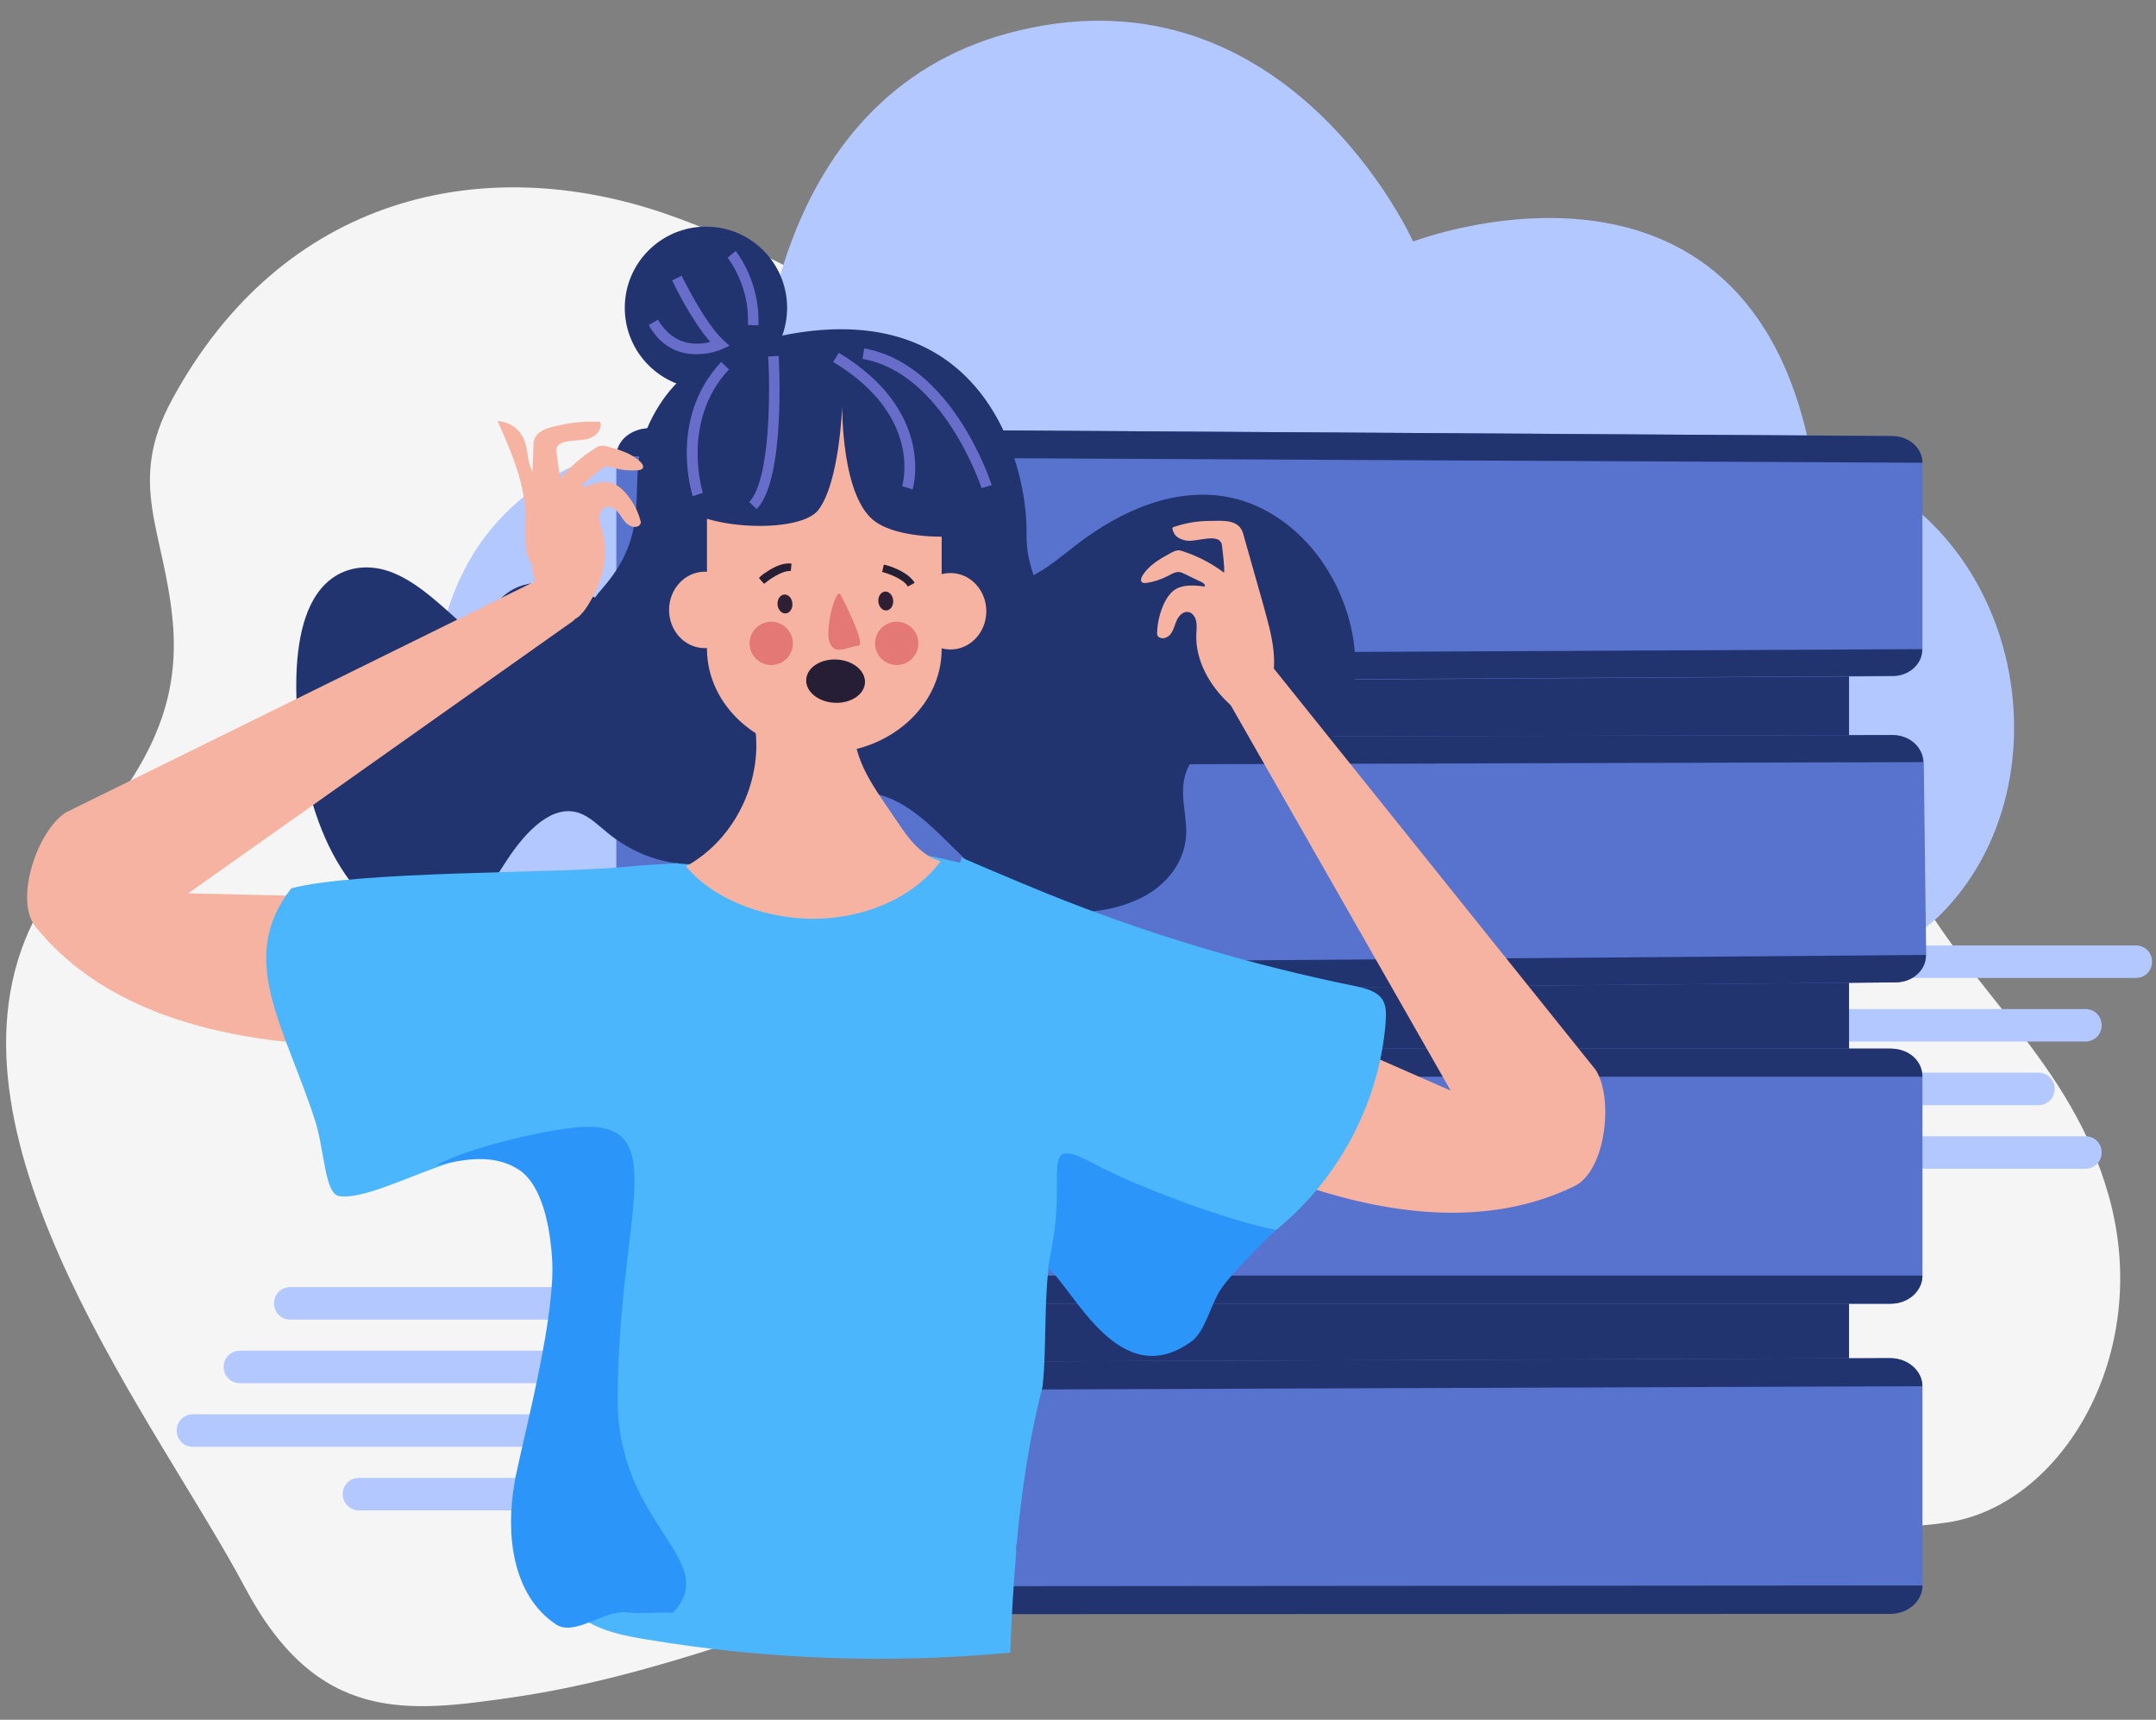 <?xml version="1.0" encoding="utf-8"?>
<!-- Generator: Adobe Illustrator 22.0.1, SVG Export Plug-In . SVG Version: 6.00 Build 0)  -->
<svg version="1.1" id="Шар_1" xmlns="http://www.w3.org/2000/svg" xmlns:xlink="http://www.w3.org/1999/xlink" x="0px" y="0px"
	 viewBox="0 0 637.5 508.4" style="enable-background:new 0 0 637.5 508.4;" xml:space="preserve">
<rect x="0" y="0" width="637.5" height="508.4" fill="#808080" stroke="none"/>
<style type="text/css">
	.st0{fill:#F5F5F5;}
	.st1{fill:#B3C8FF;}
	.st2{fill:#22346F;}
	.st3{fill:#5773CE;}
	.st4{fill:#4BB6FB;}
	.st5{fill:#F7B3A1;}
	.st6{fill:#2D1A14;}
	.st7{fill:#2E1F35;}
	.st8{fill:#E37875;}
	.st9{fill:#261E35;}
	.st10{fill:#686DCA;}
	.st11{fill:#2C95FA;}
</style>
<g transform="matrix(-1 0 0 1 803.239 0)">
	<path class="st0" d="M794.7,275.2c-13.3-29.8-46.1-48.5-42.6-90.7c2.3-27.4,13.9-41.2,0.3-66.3C719.6,57.7,660.5,44.8,607,63
		c-53.5,18.2-99.2,61.2-155.6,52.4c-30.7-4.8-57.5-26-87.7-32.6c-9.3-2.1-18.2-2.1-26.7-0.3c-31.9,6.5-63,40.4-77.5,80.2
		c-11.8,32.3-4.6,66-21.1,97.1c-17.6,33.1-47.5,54.2-58.6,93.4c-13.4,47,13.9,92,47.8,96.9c21.5,3.1,62.1,3,82.3-11.6
		c24.5-17.8,46.6-16.8,72.6-13.3c49.5,6.7,97.7,25.7,145.7,40.8c41.1,12.9,81.2,29.7,123.6,35.8c31.1,4.5,57.6,7.8,79-32.5
		C756.4,421.1,822.6,337.7,794.7,275.2L794.7,275.2z"/>
	<g>
		<path class="st1" d="M582.1,127c-1.6-0.1-2.9-1.4-2.9-3c-0.4-16.4-5.4-98-77.3-115C422-10,385.4,71.4,385.4,71.4
			s-98.9-38-117.8,63.7c-62,14.9-78.1,95.9-37.8,135.6c6.4,6.3,15,9.8,24,9.9l388.3,3.5c11.4,0.1,21.5-7.3,24.8-18.3
			C679,224.8,694.9,129.7,582.1,127L582.1,127z"/>
		<path class="st1" d="M573.2,128.8c-1.6-0.1-2.9-1.3-2.9-2.9c-0.3-15.7-5.4-91.4-73-107.3C421.7,0.8,387.1,76.8,387.1,76.8
			s-93.5-35.5-111.4,59.5c-58,13.8-73.5,88.2-36.8,125.5c6.4,6.6,15.2,10.3,24.4,10.4l365.5,3.3c11.4,0.1,21.5-7.4,24.8-18.3
			C665,218.1,678.5,131.3,573.2,128.8L573.2,128.8z"/>
	</g>
	<g>
		<path class="st1" d="M295.7,289.1h-124c-2.7,0-4.8-2.1-4.8-4.8s2.1-4.8,4.8-4.8h123.9c2.7,0,4.8,2.1,4.8,4.8
			C300.5,286.9,298.4,289.1,295.7,289.1L295.7,289.1z"/>
		<path class="st1" d="M310.6,307.9h-124c-2.7,0-4.8-2.1-4.8-4.8s2.1-4.8,4.8-4.8h124c2.7,0,4.8,2.1,4.8,4.8
			S313.2,307.9,310.6,307.9z"/>
		<path class="st1" d="M275.3,345.5h-88.7c-2.7,0-4.8-2.1-4.8-4.8s2.1-4.8,4.8-4.8h88.7c2.7,0,4.8,2.1,4.8,4.8
			C280.2,343.3,278,345.5,275.3,345.5z"/>
		<path class="st1" d="M324.5,326.7h-124c-2.7,0-4.8-2.1-4.8-4.8s2.1-4.8,4.8-4.8h123.9c2.7,0,4.8,2.1,4.8,4.8
			C329.3,324.6,327.1,326.7,324.5,326.7z"/>
	</g>
	<g>
		<path class="st1" d="M717.4,390.1H593.5c-2.7,0-4.8-2.1-4.8-4.8s2.1-4.8,4.8-4.8h123.9c2.7,0,4.8,2.1,4.8,4.8
			S720.1,390.1,717.4,390.1z"/>
		<path class="st1" d="M732.3,408.9H608.4c-2.7,0-4.8-2.1-4.8-4.8s2.1-4.8,4.8-4.8h123.9c2.7,0,4.8,2.1,4.8,4.8
			S735,408.9,732.3,408.9z"/>
		<path class="st1" d="M697.1,446.5h-88.7c-2.7,0-4.8-2.1-4.8-4.8s2.1-4.8,4.8-4.8h88.7c2.7,0,4.8,2.1,4.8,4.8
			C701.9,444.4,699.7,446.5,697.1,446.5L697.1,446.5z"/>
		<path class="st1" d="M746.2,427.7H622.3c-2.7,0-4.8-2.1-4.8-4.8s2.1-4.8,4.8-4.8h123.9c2.7,0,4.8,2.1,4.8,4.8
			S748.9,427.7,746.2,427.7L746.2,427.7z"/>
	</g>
	<g>
		<rect x="256.5" y="451.9" class="st2" width="341.9" height="-287.2"/>
		<g>
			<path class="st3" d="M611.1,126.6l-367.3,2.3c-5,0.1-9,3.7-9,8.2V192c0,4.3,3.9,7.8,8.7,7.9l367.6,2.3c5.4,0.1,9.9-3.7,9.9-8.3
				v-58.9C621.1,130.3,616.6,126.6,611.1,126.6L611.1,126.6z"/>
			<g>
				<path class="st2" d="M611.1,126.6l-367.6,2.3c-4.8,0.1-8.7,3.6-8.7,7.9l386.1-1.9C621,130.3,616.5,126.6,611.1,126.6
					L611.1,126.6z"/>
				<path class="st2" d="M243.5,199.8l367.6,2.3c5.4,0.1,9.9-3.7,9.9-8.3l-386.1-1.9C234.8,196.2,238.7,199.8,243.5,199.8
					L243.5,199.8z"/>
			</g>
		</g>
		<g>
			<path class="st3" d="M611.4,218.1l-367.6-0.8c-5.1,0-9.3,3.7-9.4,8.3l-0.7,56.6c-0.1,4.4,3.9,8.1,8.9,8.2l368.7,3.3
				c5.3,0.1,9.7-3.7,9.7-8.3v-58.9C621.1,221.8,616.8,218.1,611.4,218.1z"/>
			<g>
				<path class="st2" d="M611.4,218.1l-367.8-0.8c-5,0-9,3.6-9,8l386.5,1.1C621,221.8,616.7,218.1,611.4,218.1z"/>
				<path class="st2" d="M242.7,290.4l368.7,3.3c5.3,0.1,9.6-3.7,9.6-8.3l-387.2-3.1C233.7,286.8,237.7,290.4,242.7,290.4
					L242.7,290.4z"/>
			</g>
		</g>
		<g>
			<path class="st3" d="M611.7,310H244.5c-5.3,0-9.7,3.7-9.7,8.5v58.6c0,4.6,4.2,8.3,9.3,8.3h367.6c5.1,0,9.4-3.7,9.4-8.3v-58.9
				C621.1,313.6,616.8,310,611.7,310z"/>
			<g>
				<path class="st2" d="M611.7,310H244.1c-5.1,0-9.3,3.4-9.3,8.3H621C621,313.4,616.8,310,611.7,310z"/>
				<path class="st2" d="M244.1,385.4h367.6c5.1,0,9.3-3.8,9.3-8.3H234.8C234.8,381.6,239,385.4,244.1,385.4z"/>
			</g>
		</g>
		<g>
			<path class="st3" d="M612.1,402.9l-367.5-1.4c-5.4,0-9.8,3.8-9.8,8.6v58.6c0,4.6,4.3,8.3,9.5,8.3l367.6,0.1c5,0,9.1-3.7,9.1-8.2
				l0.2-57.9C621.2,406.7,617.1,403,612.1,402.9L612.1,402.9z"/>
			<g>
				<path class="st2" d="M612.1,402.9l-367.8-1.4c-5.2,0-9.5,3.7-9.5,8.3l386.3,1.4C621.2,406.7,617.1,403,612.1,402.9z"/>
				<path class="st2" d="M244.3,477.1l367.6,0.1c5,0,9.1-3.7,9.1-8.2l-386.2-0.3C234.8,473.4,239.1,477.1,244.3,477.1L244.3,477.1z"
					/>
			</g>
		</g>
	</g>
	<path class="st2" d="M585,102.6c0,0,18.3,3.4,27,24.3c6.6,15.8-2.7,28.9,13,46.9c15.8,18,16,44.4-16.1,46.6
		c-19.9,1.4-29.4,16.3-46.9,12.3s-17.7-6.5-34.5-5.8c-19.7,0.8-29.3-3.4-35.7-16.5c-10.6-21.8,8.2-32.7,7.9-52.3
		C499.2,137.6,512.7,79.7,585,102.6L585,102.6z"/>
	<path class="st4" d="M644.4,327.2c2.8-7.9,16.5-15.9,15.2-24.4c-0.9-5.7-2.9-10.9-5.9-15.6c-5-8-12.5-14.6-21-19.8
		c-5.8-3.6-12.1-6.5-18.4-8.7c-0.9-0.4-1.8-0.7-2.8-0.9c-4.8-1.6-9.8-3-14.8-4c-22.3-5-45.7-5.2-68.1-0.8c-8.2,1.6-16.2,3.8-24,6.7
		c-12.9,4.7-23.9,13.1-31.9,23.8c-6.4,8.6-10.8,18.7-12.6,29.6c-0.9,5.3-0.9,10.2-0.5,14.7l0.4,2.7c0.9,0.1,1.9,0.5,2.6,1.4
		c7.7,10.4,25.6,24.6,25.8,25c7.5,13,4.8,38.8,6.6,53.2c3.9,15.1,6.2,30.7,7.6,46.3c0.2,0.4,0.2,0.8,0.2,1.4v1.5
		c0.8,9.8,1.4,19.5,1.7,29.2c0.1,0,0.3,0.1,0.4,0.1c35.6,3.3,71.6,2,106.9-3.9c6.9-1.1,13.9-2.5,19.6-6.5
		c12.6-8.6,14.8-26.4,12.1-41.7c-0.2-0.9-0.4-1.8-0.5-2.7c-3.4-15.9-11.8-47.4-10.6-63.7C634,349.3,637.6,346.7,644.4,327.2
		L644.4,327.2z"/>
	<path class="st2" d="M612,181.3c7.9-0.4,15.3-5.2,23.1-7.7s16.8-2.1,22.2,6c1.4,2.2,2.7,4.9,4.7,5.7c2.4,1,4.8-1,6.9-2.9
		c6-5.4,12.1-10.9,19-13.4s14.9-1.5,20.3,4.9c6.4,7.5,7.7,20.4,7.4,31.9c-0.4,14.6-3,29.4-8.5,41.9c-5.5,12.5-14.2,22.7-24.5,26.4
		c-3.3,1.2-6.7,1.7-10,0.8c-8.2-2.2-13.7-12.2-19.3-20.7c-5.6-8.5-13.4-16.7-21.5-13.8c-3,1.1-5.5,3.6-8.2,5.8
		c-14.2,11.6-32.8,12.4-47.5,2.1c-5-3.5-9.5-8-14.6-10.9c-6.8-3.8-14.6-4.3-21.6-1.3c-10.8,4.5-19,16.3-28.8,23.8
		c-13.3,10.3-29.8,12.5-44.3,6c-6.7-3-13.8-9.5-14.3-19.2c-0.2-5,1.4-10.1,0.8-15c-1.3-10.8-11.5-14.1-19.3-12.7
		c-7.8,1.5-16.3,5.4-23.2,0.2c-8.3-6.1-9.9-22.1-6.9-34.4c5.1-20.7,20.2-34.7,35.9-37.8c15.7-3.1,31.7,3.6,45.5,14.3
		c7.7,6,16.3,13.6,24.8,10.1c7.1-3,11.7-13,18.9-15.8c9.7-3.8,17.7,7.2,27.3,6.9c6.5-0.2,12.2-4.3,18.6-5.2
		c7.3-1.1,10.3,4.4,15.1,11C595.5,176.6,603.4,181.7,612,181.3L612,181.3z"/>
	<path class="st5" d="M437,210.2c0.9-0.5,1.7-1.2,2.5-1.9c6-5.4,10.4-13.1,10-21.1c-0.1-1.3-0.2-2.6,0.1-3.8s1.3-2.5,2.5-2.5
		c1.4-0.1,2.5,1.1,3.1,2.3c0.6,1.2,0.9,2.7,1.6,3.8c0.7,1.2,2.2,2.1,3.5,1.5c0.3-0.1,0.6-0.4,0.7-0.7c0.1-0.2,0.1-0.5,0.1-0.8
		c-0.1-3.1-0.9-6.2-2.2-8.9c-0.7-1.4-1.6-2.7-2.8-3.6c-2.5-1.8-6-1.5-9.1-1.1c-0.2-0.5,0.4-1.1,0.9-1.3c1.7-0.8,3.4-1.6,5-2.4
		c0.6-0.3,1.2-0.6,1.9-0.6c1,0,1.9,0.5,2.8,1c2.1,1.1,4.3,1.9,6.6,2.2c0.5,0.1,1,0.1,1.4-0.2c0.5-0.5,0.2-1.2-0.1-1.8
		c-1.8-3.1-5.1-5-8.2-6.7c-0.7-0.4-1.5-0.8-2.3-0.9c-0.7-0.1-1.2,0.2-1.9,0.4c-4.2,1.4-8.2,3.5-11.8,6.2c-0.2-1.7,0.4-5.9,0.6-7.9
		c0.4-4.3,7.6-1,10.6-1.6c2-0.4,3.5-1.2,4-3.2c0.1-0.2,0.1-0.5-0.1-0.7c-0.1-0.1-0.3-0.2-0.5-0.2c-3.3-1.1-6.8-1.7-10.3-1.7
		s-8.6-0.7-9.9,3.6c-2,7.1-4,14.1-6,21.2c-1.2,4.4-2.5,8.8-3,13.4s-0.1,9.3,1.8,13.4c0.9,2,2.2,3.8,4.1,4.9
		C434.2,211.3,435.7,211,437,210.2L437,210.2z"/>
	<path class="st5" d="M631.9,182.1c-0.7-0.7-1.4-1.5-2-2.4c-4.5-6.7-7-15.1-4.7-22.9c0.4-1.2,0.8-2.5,0.8-3.8s-0.7-2.7-1.9-3.1
		c-1.3-0.4-2.7,0.4-3.6,1.5c-0.9,1.1-1.5,2.4-2.5,3.3s-2.7,1.5-3.7,0.7c-0.2-0.2-0.5-0.5-0.5-0.8c-0.1-0.2,0-0.5,0.1-0.8
		c0.8-3,2.3-5.7,4.3-8c1-1.2,2.2-2.2,3.6-2.8c2.9-1.2,6.2,0,9.1,1.1c0.4-0.5-0.1-1.1-0.6-1.5c-1.4-1.2-2.9-2.4-4.3-3.5
		c-0.5-0.4-1.1-0.9-1.7-1.1c-0.9-0.2-2,0.1-2.9,0.4c-2.2,0.6-4.6,0.8-7,0.6c-0.5-0.1-1-0.2-1.2-0.6c-0.4-0.5,0.1-1.2,0.5-1.7
		c2.5-2.5,6.1-3.7,9.6-4.6c0.8-0.2,1.7-0.5,2.4-0.3c0.7,0.1,1.2,0.5,1.7,0.8c3.8,2.4,7.2,5.3,10,8.8c0.6-1.6,1-5.8,1.3-7.8
		c0.7-4.3-7.2-2.8-10-4.1c-1.8-0.8-3.1-2.1-3.1-4c0-0.2,0.1-0.5,0.2-0.7c0.1-0.1,0.4-0.1,0.5-0.1c3.5-0.2,7,0.1,10.5,0.8
		c3.5,0.8,8.6,1.4,8.7,5.9c0.2,7.3,0.5,14.7,0.8,22.1c0.2,4.6,0.3,9.2-0.3,13.7c-0.6,4.6-2.1,9.1-4.9,12.7c-1.3,1.7-3.1,3.3-5.1,3.7
		C634.4,183.8,633.1,183.1,631.9,182.1L631.9,182.1z"/>
	<path class="st5" d="M647.9,151c0.6-9.3,4.4-18,8.2-26.5c-3.3,0.1-6.4,2.2-7.7,5.2c-1.2,2.7-1,5.7-2,8.4c-0.8,2-2.1,3.7-3,5.6
		c-1.3,2.9-1.4,6.2-1.5,9.3c-0.1,3-2.1,15.3,2.8,14.3C649.1,166.4,647.7,154,647.9,151z"/>
	<path class="st6" d="M556,140.7c-0.8-0.9-2.6-0.7-3.1,0.4c-6,12.5-14.8,20.6-25.2,25.6v-19.3c0-16.9,13.8-30.7,30.7-30.7
		c16.9,0,30.7,13.8,30.7,30.7V167C575.6,161.8,565.6,152.1,556,140.7L556,140.7z"/>
	<path class="st5" d="M600.4,256.1c-14.7-8-23.2-26-20.2-42.5h-29.4c0.4,11.5-6.4,19.6-12.8,29.2c-3.3,5-7.2,10.2-12.9,11.8
		c8.3,11.1,22.6,16.7,36.5,17S591.6,266.7,600.4,256.1z"/>
	<path class="st5" d="M559.5,222.6c-19.1,0-34.7-13.8-34.7-30.7v-44.6c0-16.9,15.6-30.7,34.7-30.7c19.1,0,34.7,13.8,34.7,30.7v44.6
		C594.1,208.8,578.6,222.6,559.5,222.6z"/>
	<path class="st5" d="M584.2,180.3c0,6.2,4.7,11.3,10.6,11.3s10.6-5,10.6-11.3c0-6.2-4.7-11.3-10.6-11.3S584.2,174,584.2,180.3z"/>
	<path class="st5" d="M511.6,180.7c0,6.2,4.7,11.3,10.6,11.3s10.6-5,10.6-11.3c0-6.2-4.7-11.3-10.6-11.3S511.6,174.5,511.6,180.7z"
		/>
	
		<ellipse transform="matrix(7.808788e-02 -0.997 0.997 7.808788e-02 321.894 703.471)" class="st7" cx="541.3" cy="177.7" rx="2.8" ry="-2.2"/>
	
		<ellipse transform="matrix(7.808788e-02 -0.997 0.997 7.808788e-02 348.472 733.99)" class="st7" cx="571.1" cy="178.6" rx="2.8" ry="-2.2"/>
	<ellipse class="st8" cx="575.2" cy="190.2" rx="6.4" ry="-6.4"/>
	<ellipse class="st8" cx="538.1" cy="190.2" rx="6.4" ry="-6.4"/>
	
		<ellipse transform="matrix(0.999 -5.106777e-02 5.106777e-02 0.999 -9.556 28.658)" class="st9" cx="556" cy="201.3" rx="8.7" ry="-6.4"/>
	<path class="st8" d="M554.7,175.8c0,0-7.9,15-5.2,15.1s6.9,3.1,8.4-0.9C559.5,186,556,173.3,554.7,175.8z"/>
	<path class="st9" d="M576.3,168.9c1.5,0.9,2.5,1.8,2.5,2l-1.5,1.7c-1.3-1.1-5.2-4-7.9-3.8l-0.2-2.2
		C571.7,166.3,574.4,167.6,576.3,168.9z"/>
	<path class="st9" d="M534.1,170.7c2.8-2.6,7.6-3.8,7.8-3.8l0.5,2.2c-1.7,0.4-6.3,2-7.6,4.3l-2-1.1
		C533.1,171.7,533.6,171.2,534.1,170.7L534.1,170.7z"/>
	<path class="st5" d="M337.6,350.6c49.9,24.4,114-14.2,138.4-27.6c9.6-5.2,22.3-20.2,29.1-28.8c6.8-8.5,5.4-20.9-3.1-27.8l-127.7,56
		L443.6,201l-14.1-7l-98.1,122.3C326,324.8,328.5,346.1,337.6,350.6z"/>
	<path class="st5" d="M792.7,274c-34.9,43.2-109.3,35.4-137.1,33.6c-10.9-0.7-28.7-8.9-38.5-13.8s-13.7-16.7-8.9-26.5l139.4-3.2
		l-114.2-80.8l9.9-12.3l140.5,69.2C792.3,245.7,799.1,266.1,792.7,274L792.7,274z"/>
	<path class="st4" d="M522.1,256.9c-3.7-1.7-3.1-3.4-3.1-3.4s-16.5,7.1-25.7,10.8c-29.3,11.8-59.7,20.9-90.7,27.2
		c-3.2,0.7-6.7,1.5-8.3,4.3c-1,1.8-0.9,4-0.8,6.1c1.9,25.9,16,50.5,37.2,65.3c5.4,3.8,11.3,7,15.7,12c4,4.6,4.7,12.7,10.2,15.1
		c28.3,12.7,43-54.9,69.7-26.7c12.1-37.8-20.8-32.1-8.7-64.8C525.2,282.4,507.3,272.9,522.1,256.9L522.1,256.9z"/>
	<path class="st4" d="M632.6,370.1c2.9-56.5,53-14.1,70.3-16.5c4.4-0.6,4.4-14,7.2-22.4c9-27.9,23.3-47.8,7-68.6
		c-19.4-5.1-77.1-4.4-97.1-6.2c-7-0.7-17.1-1.2-17.1-1.2s-6.4,13.5-17.4,17c-5,1.6-12.1,18.6-9.8,23.3
		C600.3,345.4,580.5,351,632.6,370.1L632.6,370.1z"/>
	<path class="st2" d="M580.6,107.9c0,0,23.2,11.3,23.1,37.8c-0.1,10.3-36.1,13.2-42.4,5.1s-7.1-30.8-7.1-30.8s0.4,27.2-9.9,34.3
		c-10.3,7.2-38.3,4.1-35.9,0.8s5.7-43.5,30.6-52.1C563.8,94.4,580.6,107.9,580.6,107.9z"/>
	<ellipse class="st2" cx="594.5" cy="91" rx="24" ry="-24"/>
	<path class="st10" d="M579.5,150.5c-8.6-8.8-6.6-43.9-6.5-45.3l3.1,0.2c-0.6,9.8-0.7,36.5,5.6,43L579.5,150.5z"/>
	<path class="st10" d="M533.4,144.7c-0.1-0.2-7-23,21.8-40.4l1.7,2.7c-26.7,16-20.5,36.5-20.4,36.7L533.4,144.7L533.4,144.7z"/>
	<path class="st10" d="M513,144.3l-3-0.9c0.5-1.5,11.8-35.8,37.7-40.4l0.5,3.1C524.2,110.3,513.1,144,513,144.3L513,144.3z"/>
	<path class="st10" d="M598.4,146.7l-3-1c0.1-0.2,6.6-21.2-7.7-36.5l2.3-2.2C605.6,123.7,598.7,145.7,598.4,146.7z"/>
	<path class="st10" d="M596.7,104.7c-4-0.1-7-1.5-7-1.5l-2.2-1l1.8-1.6c5.7-5.2,12.3-19,12.4-19.1l2.8,1.4
		c-0.2,0.5-5.7,11.9-11.3,18.2c3.6,0.9,10.8,1.5,15.5-6.6l2.7,1.6C607.4,103.3,601.4,104.9,596.7,104.7L596.7,104.7z"/>
	<path class="st10" d="M579,96.2c-0.6-12.8,6.4-21.6,6.7-22l2.4,2c-0.1,0.1-6.6,8.2-6,19.8C582.2,96.1,579,96.2,579,96.2z"/>
	<path class="st11" d="M604.3,476.8c-14.7-15.6,16.3-25.6,16.3-62.9c0-52.6-15.8-80.8,8.9-80.8c8.9,0,35.2,5.9,44.9,11.5
		c-6.6-1.4-16.1-4-24.1,0.9c-1.9,1.1-8.9,5.6-10.3,26.5c-1.1,16.2,7.2,47.8,10.6,63.7c0.2,0.9,0.4,1.8,0.5,2.7
		c2.7,15.3,0.6,33.1-12.1,41.7c-5.7,4-14.7-4.6-21.6-3.4C615.2,477.1,606.8,476.5,604.3,476.8L604.3,476.8z"/>
	<path class="st11" d="M480,343.9c15.5-8.3,8.7,1.7,11.6,20.9c0.5,3.3,1.7,9.5,1.7,10.1c-7.7,6.4-21.1,37-42.3,21.7
		c-4.2-3-5.6-10.8-8.9-15.7c-2.9-4.3-12.7-14-16.1-17.3C439.7,360.9,466.2,351.3,480,343.9L480,343.9z"/>
</g>
</svg>
